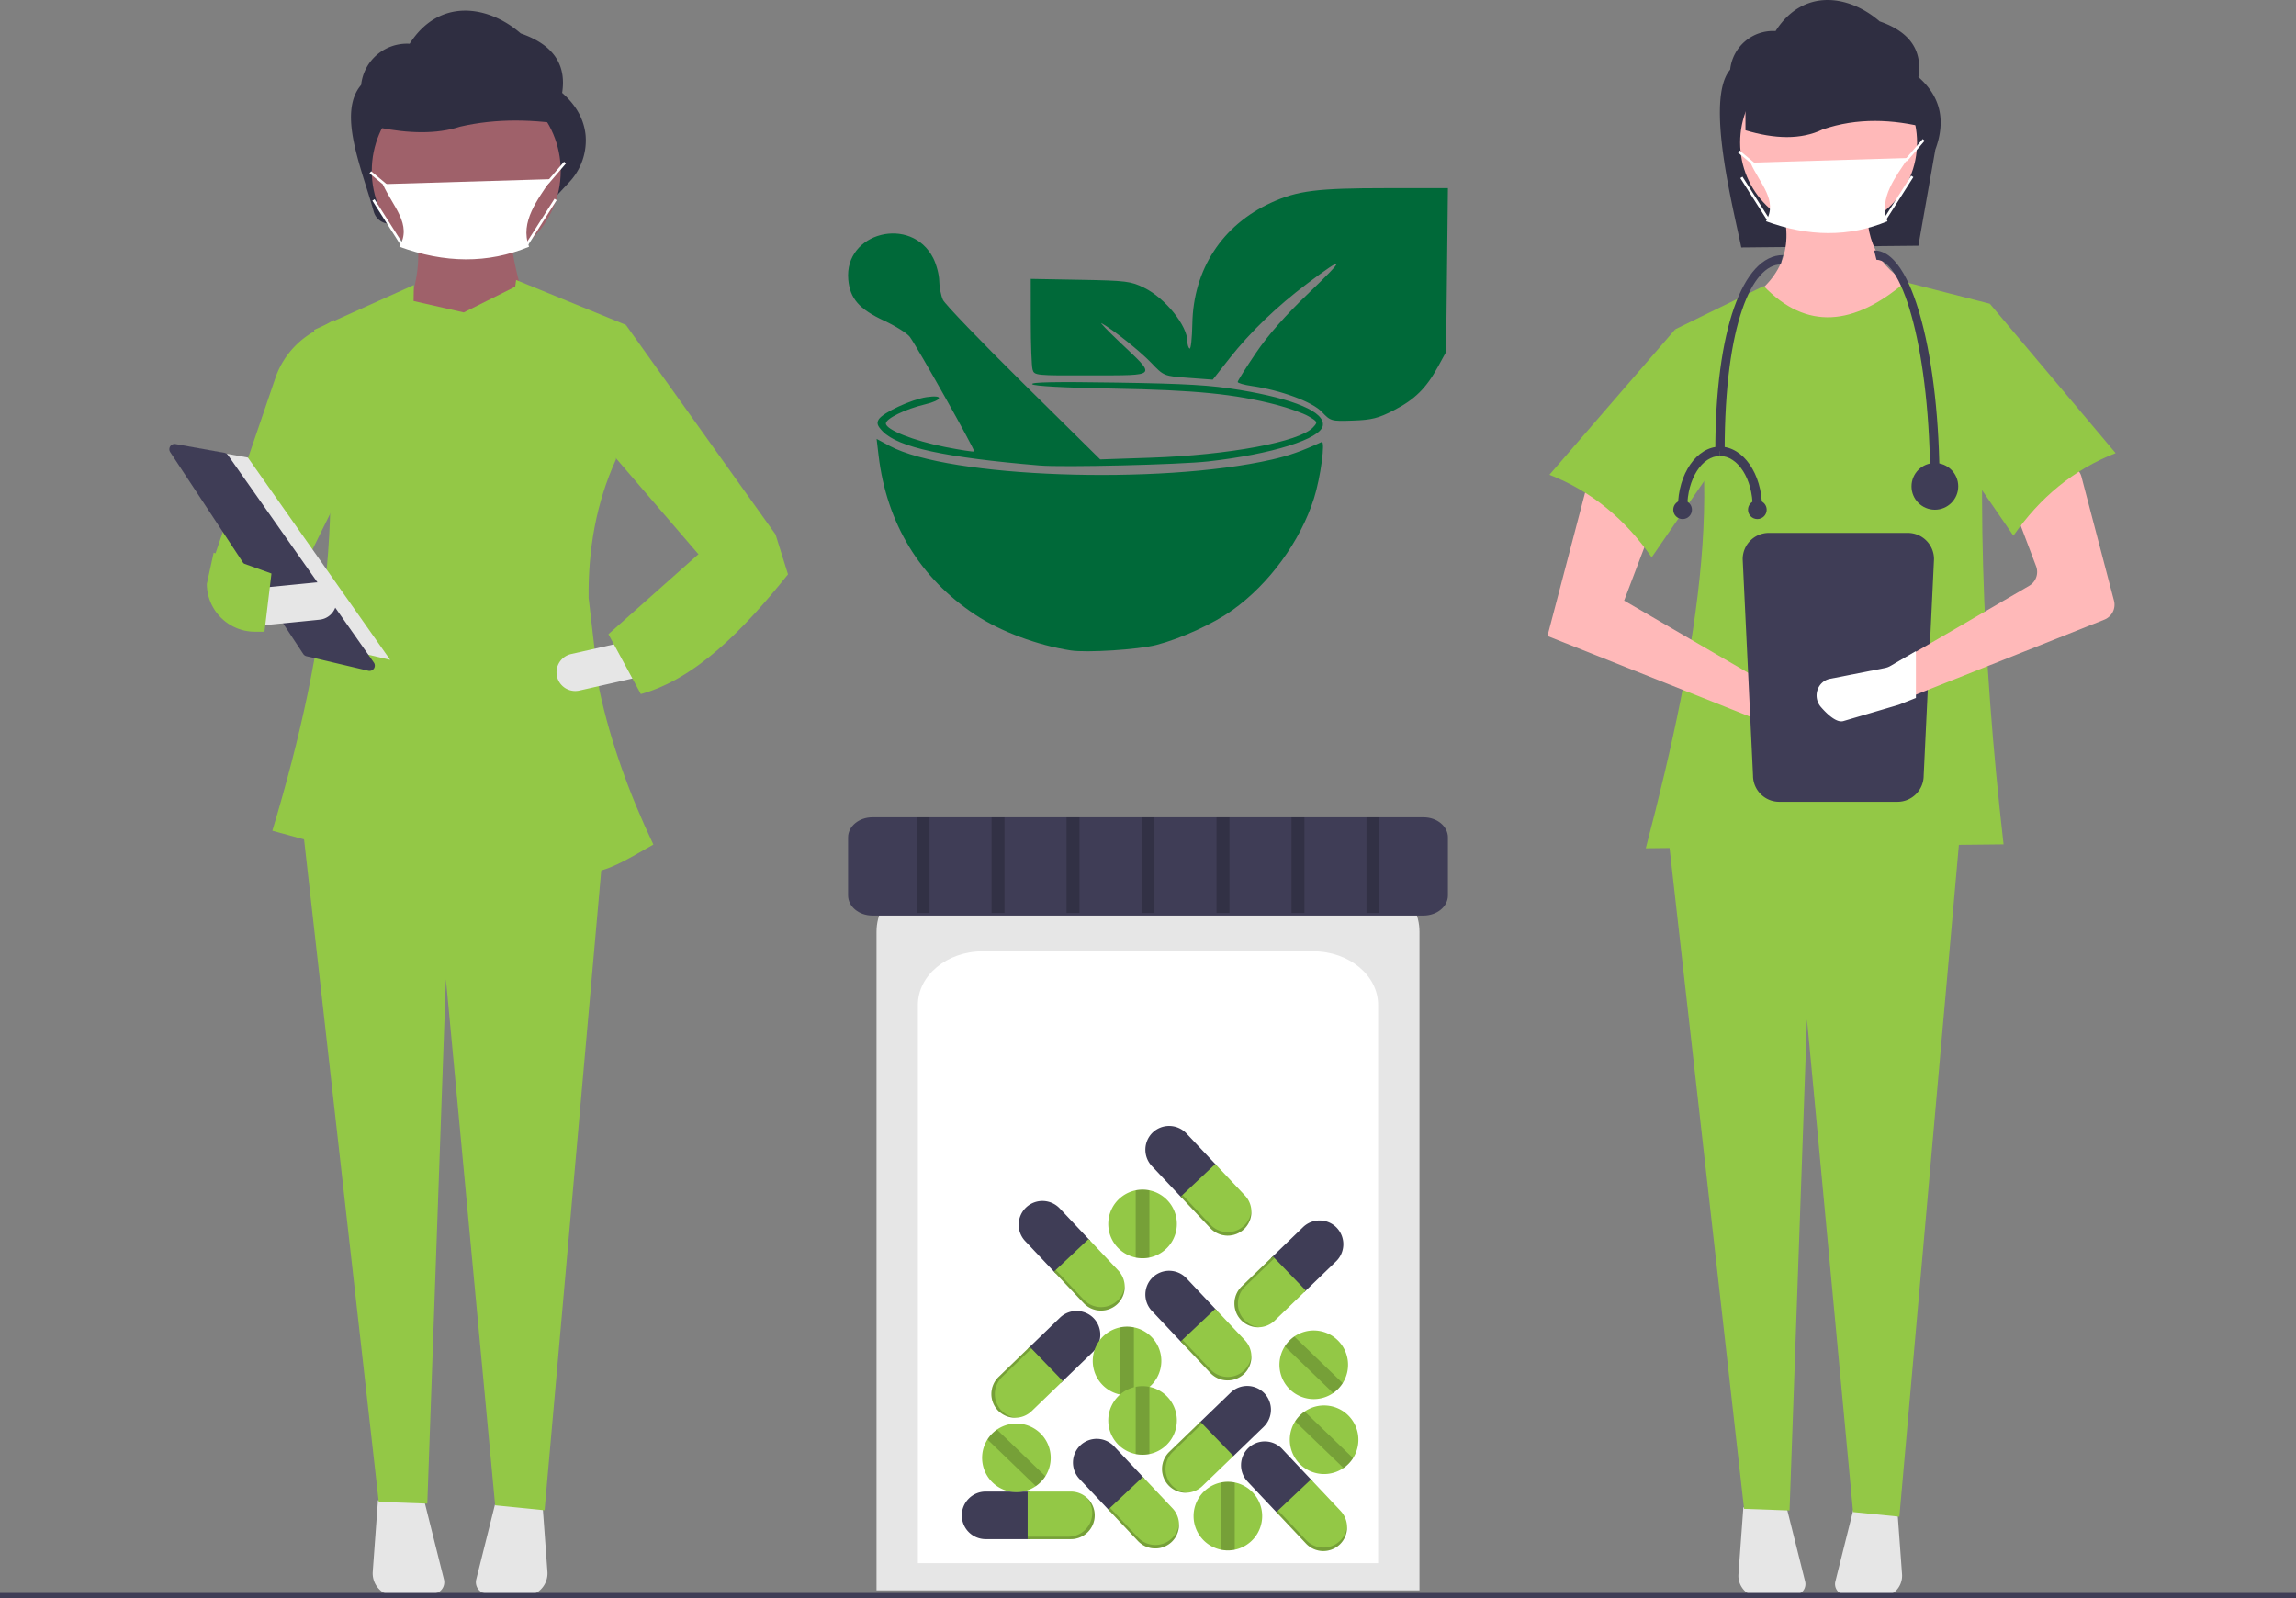 <?xml version="1.0" encoding="UTF-8" standalone="no"?>
<svg
   id="ba65d029-7b6e-4d16-9739-50ea7099b679"
   data-name="Layer 1"
   width="888"
   height="618.106"
   viewBox="0 0 888 618.106"
   version="1.1"
   sodipodi:docname="logo.svg"
   inkscape:version="1.2.2 (b0a8486541, 2022-12-01)"
   xmlns:inkscape="http://www.inkscape.org/namespaces/inkscape"
   xmlns:sodipodi="http://sodipodi.sourceforge.net/DTD/sodipodi-0.dtd"
   xmlns="http://www.w3.org/2000/svg"
   xmlns:svg="http://www.w3.org/2000/svg">
  <rect x="0" y="0" width="888" height="618.106" fill="#808080" stroke="none"/>
  <defs
     id="defs3930" />
  <sodipodi:namedview
     id="namedview3928"
     pagecolor="#505050"
     bordercolor="#ffffff"
     borderopacity="1"
     inkscape:showpageshadow="0"
     inkscape:pageopacity="0"
     inkscape:pagecheckerboard="1"
     inkscape:deskcolor="#505050"
     showgrid="false"
     inkscape:zoom="0.96669778"
     inkscape:cx="346.54057"
     inkscape:cy="307.74871"
     inkscape:window-width="1920"
     inkscape:window-height="1008"
     inkscape:window-x="0"
     inkscape:window-y="0"
     inkscape:window-maximized="1"
     inkscape:current-layer="ba65d029-7b6e-4d16-9739-50ea7099b679" />
  <path
     d="M897.957,235.99l-68.502.667c-3.22-15.851-14.038-57.443-4.295-68.787A16.674,16.674,0,0,1,842.723,152.95h0c10.617-16.62,28.302-14.124,40.255-3.745,12.029,4.151,16.565,11.525,14.979,21.532,8.909,7.798,10.552,17.285,6.553,28.085Z"
     transform="translate(-156 -140.947)"
     fill="#2f2e41"
     id="path3729" />
  <path
     d="M891.362,278.189l-49.422-6.843-9.884-14.447c13.616-9.032,18.434-21.647,12.166-38.778l34.216-.76c-1.603,15.255,3.442,27.067,17.488,34.216Z"
     transform="translate(-156 -140.947)"
     fill="#ffb9b9"
     id="path3731" />
  <path
     d="M830.255,723.967l-1.89,25.835a8.224,8.224,0,0,0,8.7,8.809L850.335,757.807a4.195,4.195,0,0,0,3.815-5.204l-7.366-29.463Z"
     transform="translate(-156 -140.947)"
     fill="#e6e6e6"
     id="path3733" />
  <path
     d="M873.216,723.14l-7.366,29.463a4.195,4.195,0,0,0,3.815,5.204l13.27.804a8.224,8.224,0,0,0,8.7-8.809l-1.89-25.835Z"
     transform="translate(-156 -140.947)"
     fill="#e6e6e6"
     id="path3735" />
  <polygon
     points="734.602 586.606 716.694 584.809 698.866 394.239 692.128 584.195 674.534 583.565 644.881 320.485 758.172 320.485 734.602 586.606"
     fill="#93c846"
     id="polygon3737" />
  <circle
     cx="707.229"
     cy="55.125"
     r="34.216"
     fill="#ffb9b9"
     id="circle3739" />
  <path
     d="M930.9,467.515l-138.383,1.521c20.537-78.181,32.821-150.804,11.405-200.731l34.216-16.728c16.498,17.208,34.871,15.434,54.745-1.521l32.695,8.364C919.978,323.891,922.488,394.011,930.9,467.515Z"
     transform="translate(-156 -140.947)"
     fill="#93c846"
     id="path3741" />
  <path
     d="M754.5,386.919l85.919,34.216,19.209,5.65a6.645,6.645,0,0,0,8.322-4.763h0a6.645,6.645,0,0,0-3.783-7.7l-19.946-6.113-60.067-34.976,12.546-33.075L770.467,326.091Z"
     transform="translate(-156 -140.947)"
     fill="#ffb9b9"
     id="path3743" />
  <path
     d="M755.26,324.57c16.347,6.377,29.349,17.261,39.538,31.934l31.934-46.381-22.81-41.819Z"
     transform="translate(-156 -140.947)"
     fill="#93c846"
     id="path3745" />
  <path
     d="M901.792,190.527c-13.887-3.578-27.54-4.069-40.813.469-8.455,4.095-18.608,3.717-29.899.344V157.203l60.959,1.626Z"
     transform="translate(-156 -140.947)"
     fill="#2f2e41"
     id="path3747" />
  <path
     d="M840.134,347.053A10.145,10.145,0,0,0,830,357.187l4,83.732A10.145,10.145,0,0,0,844.134,451.053h45.732A10.145,10.145,0,0,0,900,440.919l4-83.732A10.145,10.145,0,0,0,893.866,347.053Z"
     transform="translate(-156 -140.947)"
     fill="#3f3d56"
     id="path3749" />
  <path
     d="M969.89,380.593,895,410.413l-5.65,2.25c-.18.07-.36.13-.55.19l-18.93,5.57c-2.42.71-5.77-2.55-7.73-4.8a6.085,6.085,0,0,1-.16-7.93,6.746,6.746,0,0,1,.86-.83,5.589,5.589,0,0,1,2.5-1.1l18.91-3.72a6.336,6.336,0,0,0,1.93-.72l8.82-5.14,45.79-26.66a6.218,6.218,0,0,0,2.69-7.58l-8.74-23.05a6.211,6.211,0,0,1,2.87-7.68l14.48-7.76a6.206,6.206,0,0,1,8.94,3.9L973.6,373.233A6.219,6.219,0,0,1,969.89,380.593Z"
     transform="translate(-156 -140.947)"
     fill="#ffb9b9"
     id="path3751" />
  <path
     d="M974.24,316.206c-16.347,6.377-29.349,17.261-39.538,31.934l-31.934-46.381,22.81-43.34Z"
     transform="translate(-156 -140.947)"
     fill="#93c846"
     id="path3753" />
  <path
     d="M886,226.526c-14.968,6.226-30.663,5.973-47,0,4.754-8.114-2.352-14.469-6-22.66l61-1.813C889.335,209.169,882.452,217.576,886,226.526Z"
     transform="translate(-156 -140.947)"
     fill="#fff"
     id="path3755" />
  <polygon
     points="737.354 62.46 736.646 61.753 737.646 60.753 743.62 53.781 744.38 54.431 738.38 61.431 737.354 62.46"
     fill="#fff"
     id="polygon3757" />
  <rect
     x="831"
     y="198.148"
     width="1.001"
     height="7.81"
     transform="translate(-12.035 570.531) rotate(-50.194)"
     fill="#fff"
     id="rect3759" />
  <rect
     x="880.471"
     y="217.303"
     width="19.558"
     height="1"
     transform="matrix(0.537, -0.844, 0.844, 0.537, 72.449, 710.894)"
     fill="#fff"
     id="rect3761" />
  <rect
     x="834.25"
     y="208.024"
     width="1"
     height="19.558"
     transform="translate(-142.43 341.261) rotate(-32.471)"
     fill="#fff"
     id="rect3763" />
  <path
     d="M897,392.768V410.885l-6.307,2.512c-.201.078-.402.145-.614.212L868.949,419.826c-2.701.792-6.441-2.846-8.628-5.358a6.792,6.792,0,0,1-.179-8.852,7.53,7.53,0,0,1,.96-.926,6.238,6.238,0,0,1,2.791-1.228l21.108-4.152a7.072,7.072,0,0,0,2.154-.804Z"
     transform="translate(-156 -140.947)"
     fill="#fff"
     id="path3765" />
  <path
     d="M906.14,328.149h-3.614c0-51.111-10.523-86.729-20.779-86.729l-.903-3.614c9.197,0,15.06,14.824,18.36,27.26C903.677,281.926,906.14,304.329,906.14,328.149Z"
     transform="translate(-156 -140.947)"
     fill="#3f3d56"
     id="path3767" />
  <path
     d="M823.025,315.501H819.411c0-46.809,10.596-75.888,26.199-75.888l-.903,3.614C833.914,243.227,823.025,265.575,823.025,315.501Z"
     transform="translate(-156 -140.947)"
     fill="#3f3d56"
     id="path3769" />
  <circle
     cx="748.333"
     cy="188.105"
     r="9.034"
     fill="#3f3d56"
     id="circle3771" />
  <path
     d="M808.57,337.183h-3.614c0-12.952,7.295-23.489,16.262-23.489v3.614C814.244,317.308,808.57,326.224,808.57,337.183Z"
     transform="translate(-156 -140.947)"
     fill="#3f3d56"
     id="path3773" />
  <path
     d="M837.479,337.183h-3.614c0-10.959-5.674-19.875-12.648-19.875v-3.614C830.185,313.694,837.479,324.231,837.479,337.183Z"
     transform="translate(-156 -140.947)"
     fill="#3f3d56"
     id="path3775" />
  <circle
     cx="679.673"
     cy="197.14"
     r="3.614"
     fill="#3f3d56"
     id="circle3777" />
  <circle
     cx="650.763"
     cy="197.14"
     r="3.614"
     fill="#3f3d56"
     id="circle3779" />
  <path
     d="M371.271,216.644,307.805,227.392a6.424,6.424,0,0,1-7.27-4.613c-4.585-16.549-14.172-38.139-4.864-48.977a17.805,17.805,0,0,1,18.755-15.933h0c11.338-17.747,30.222-15.083,42.986-3.999,12.845,4.432,17.688,12.307,15.995,22.992,5.549,4.857,8.459,10.329,9.072,16.334a23.589,23.589,0,0,1-6.454,18.351Z"
     transform="translate(-156 -140.947)"
     fill="#2f2e41"
     id="path3781" />
  <path
     d="M361.403,266.609l-49.2-2.894c4.822-11.067,6.748-21.724,4.824-31.836h36.659C353.602,239.644,357.466,253.074,361.403,266.609Z"
     transform="translate(-156 -140.947)"
     fill="#9f616a"
     id="path3783" />
  <path
     d="M302.18,721.236l-2.018,27.588a8.782,8.782,0,0,0,9.29,9.407l14.17-.858a4.479,4.479,0,0,0,4.074-5.557l-7.866-31.462Z"
     transform="translate(-156 -140.947)"
     fill="#e6e6e6"
     id="path3785" />
  <path
     d="M348.055,720.353l-7.866,31.462a4.479,4.479,0,0,0,4.074,5.557l14.17.858a8.782,8.782,0,0,0,9.29-9.407l-2.018-27.588Z"
     transform="translate(-156 -140.947)"
     fill="#e6e6e6"
     id="path3787" />
  <polygon
     points="210.62 584.119 191.498 582.2 172.46 378.701 165.265 581.544 146.478 580.871 114.813 299.944 235.79 299.944 210.62 584.119"
     fill="#93c846"
     id="polygon3789" />
  <circle
     cx="180.323"
     cy="66.107"
     r="36.537"
     fill="#9f616a"
     id="circle3791" />
  <path
     d="M377.502,189.6c-14.829-2.583-29.409-2.937-43.582.339-9.028,2.955-19.87,2.683-31.928.248V165.548l65.094,1.173Z"
     transform="translate(-156 -140.947)"
     fill="#2f2e41"
     id="path3793" />
  <path
     d="M360.639,236.37c-15.984,6.649-32.744,6.379-50.189,0,5.076-8.664-2.512-15.45-6.407-24.197l65.138-1.936C364.2,217.836,356.85,226.813,360.639,236.37Z"
     transform="translate(-156 -140.947)"
     fill="#fff"
     id="path3795" />
  <rect
     x="301.941"
     y="206.067"
     width="1.001"
     height="8.34"
     transform="translate(-208.685 167.044) rotate(-50.195)"
     fill="#fff"
     id="rect3797" />
  <rect
     x="354.735"
     y="226.556"
     width="20.885"
     height="1"
     transform="matrix(0.537, -0.844, 0.844, 0.537, -178.464, 272.236)"
     fill="#fff"
     id="rect3799" />
  <rect
     x="305.412"
     y="216.614"
     width="1"
     height="20.885"
     transform="matrix(0.844, -0.537, 0.537, 0.844, -230.075, 58.786)"
     fill="#fff"
     id="rect3801" />
  <path
     d="M266.861,373.693l-27.977-17.365,23.859-69.879a32.965,32.965,0,0,1,14.41-17.116l8.037-4.653.699,70.495Z"
     transform="translate(-156 -140.947)"
     fill="#93c846"
     id="path3803" />
  <path
     d="M387.789,407.631,383.65,372.179c-.221-18.713,2.962-36.805,10.554-53.475l3.859-52.095L355.615,249.245c-.13.865-.241,1.729-.365,2.594l-19.894,9.947-19.402-4.409.107-6.202-38.589,17.365c12.761,59.328,5.801,120.938-16.144,193.709l50.837,13.901.423-24.41,45.307-3.236c.467,7.92.842,15.699,1.059,23.305,25.565,9.412,26.443,9.256,49.737-4.22C399.415,448.084,392.07,427.79,387.789,407.631Z"
     transform="translate(-156 -140.947)"
     fill="#93c846"
     id="path3805" />
  <polygon
     points="297.051 224.063 271.004 215.381 229.34 166.878 242.062 125.663 299.945 206.699 297.051 224.063"
     fill="#93c846"
     id="polygon3807" />
  <path
     d="M371.419,402.56a7.246,7.246,0,0,0,8.655,5.459l22.111-5.007-3.196-14.113-22.111,5.006a7.237,7.237,0,0,0-5.459,8.655Z"
     transform="translate(-156 -140.947)"
     fill="#e6e6e6"
     id="path3809" />
  <path
     d="M391.309,386.234l12.541,23.153c21.094-5.883,39.376-24.431,56.918-46.306l-4.824-15.435-29.906,7.718Z"
     transform="translate(-156 -140.947)"
     fill="#93c846"
     id="path3811" />
  <polygon
     points="71.79 172.661 95.866 176.96 150.897 255.207 121.662 248.328 71.79 172.661"
     fill="#e6e6e6"
     id="polygon3813" />
  <path
     d="M223.52,312.65a2.048,2.048,0,0,0-1.68,3.173l51.439,78.046a2.041,2.041,0,0,0,1.239.865l23.933,5.631a2.044,2.044,0,0,0,2.14-3.166L244.114,316.896a2.032,2.032,0,0,0-1.313-.836L223.906,312.685A2.217,2.217,0,0,0,223.52,312.65Z"
     transform="translate(-156 -140.947)"
     fill="#3f3d56"
     id="path3815" />
  <path
     d="M255.608,368.452l1.43,14.4,22.56-2.239a7.235,7.235,0,0,0-1.429-14.4Z"
     transform="translate(-156 -140.947)"
     fill="#e6e6e6"
     id="path3817" />
  <path
     d="M235.991,366.784a18.609,18.609,0,0,0,18.587,18.485h3.71l2.701-22.505-22.36-8.05Z"
     transform="translate(-156 -140.947)"
     fill="#93c846"
     id="path3819" />
  <polygon
     points="211.399 71.78 210.692 71.073 211.76 70.005 218.141 62.558 218.9 63.208 212.493 70.683 211.399 71.78"
     fill="#fff"
     id="polygon3821" />
  <rect
     y="616.106"
     width="888"
     height="2"
     fill="#3f3d56"
     id="rect3823" />
  <path
     d="M495,756.053H705V501.337c0-13.488-13.285-24.46-29.614-24.46H524.614c-16.33,0-29.614,10.973-29.614,24.46Z"
     transform="translate(-156 -140.947)"
     fill="#e6e6e6"
     id="path3825" />
  <path
     d="M511,745.52H689V529.617c0-11.432-11.261-20.733-25.102-20.733H536.102C522.26,508.884,511,518.185,511,529.617Z"
     transform="translate(-156 -140.947)"
     fill="#fff"
     id="path3827" />
  <path
     d="M493.414,457.053c-5.19,0-9.414,3.488-9.414,7.775v22.444c0,4.287,4.223,7.775,9.414,7.775H706.587c5.19,0,9.413-3.488,9.413-7.775V464.828c0-4.287-4.223-7.775-9.413-7.775Z"
     transform="translate(-156 -140.947)"
     fill="#3f3d56"
     id="path3829" />
  <path
     d="M537.181,717.836a9.224,9.224,0,0,0-9.197,9.197v0a9.224,9.224,0,0,0,9.197,9.197H554.395V717.836Z"
     transform="translate(-156 -140.947)"
     fill="#3f3d56"
     id="path3831" />
  <path
     d="M570.194,717.836H553.452V736.229h16.743a9.224,9.224,0,0,0,9.197-9.197v0A9.224,9.224,0,0,0,570.194,717.836Z"
     transform="translate(-156 -140.947)"
     fill="#93c846"
     id="path3833" />
  <path
     d="M576.196,720.088a9.144,9.144,0,0,1,2.252,6.001v0a9.224,9.224,0,0,1-9.197,9.197H553.452v.943h16.743a9.224,9.224,0,0,0,9.197-9.197v0A9.177,9.177,0,0,0,576.196,720.088Z"
     transform="translate(-156 -140.947)"
     opacity="0.2"
     id="path3835" />
  <path
     d="M614.861,579.31a9.224,9.224,0,0,0-13-.384l0,0a9.224,9.224,0,0,0-.384,13l11.808,12.526,13.384-12.617Z"
     transform="translate(-156 -140.947)"
     fill="#3f3d56"
     id="path3837" />
  <path
     d="M637.507,603.332l-11.484-12.183L612.638,603.766l11.484,12.183a9.224,9.224,0,0,0,13.0.384l0,0A9.224,9.224,0,0,0,637.507,603.332Z"
     transform="translate(-156 -140.947)"
     fill="#93c846"
     id="path3839" />
  <path
     d="M639.984,609.244a9.144,9.144,0,0,1-2.822,5.755l0,0a9.224,9.224,0,0,1-13-.384L613.324,603.119l-.686.647,11.484,12.183a9.224,9.224,0,0,0,13.0.384l0,0A9.177,9.177,0,0,0,639.984,609.244Z"
     transform="translate(-156 -140.947)"
     opacity="0.2"
     id="path3841" />
  <path
     d="M565.861,608.31a9.224,9.224,0,0,0-13-.384l0,0a9.224,9.224,0,0,0-.384,13l11.808,12.526,13.384-12.617Z"
     transform="translate(-156 -140.947)"
     fill="#3f3d56"
     id="path3843" />
  <path
     d="M588.507,632.332l-11.484-12.183L563.638,632.766l11.484,12.183a9.224,9.224,0,0,0,13.0.384l0,0A9.224,9.224,0,0,0,588.507,632.332Z"
     transform="translate(-156 -140.947)"
     fill="#93c846"
     id="path3845" />
  <path
     d="M590.984,638.244a9.144,9.144,0,0,1-2.822,5.755l0,0a9.224,9.224,0,0,1-13-.384L564.324,632.119l-.686.647,11.484,12.183a9.224,9.224,0,0,0,13.0.384l0,0A9.177,9.177,0,0,0,590.984,638.244Z"
     transform="translate(-156 -140.947)"
     opacity="0.2"
     id="path3847" />
  <path
     d="M614.861,635.31a9.224,9.224,0,0,0-13-.384l0,0a9.224,9.224,0,0,0-.384,13l11.808,12.526,13.384-12.617Z"
     transform="translate(-156 -140.947)"
     fill="#3f3d56"
     id="path3849" />
  <path
     d="M637.507,659.332l-11.484-12.183L612.638,659.766l11.484,12.183a9.224,9.224,0,0,0,13.0.384l0,0A9.224,9.224,0,0,0,637.507,659.332Z"
     transform="translate(-156 -140.947)"
     fill="#93c846"
     id="path3851" />
  <path
     d="M639.984,665.244a9.144,9.144,0,0,1-2.822,5.755l0,0a9.224,9.224,0,0,1-13-.384L613.324,659.119l-.686.647,11.484,12.183a9.224,9.224,0,0,0,13.0.384l0,0A9.177,9.177,0,0,0,639.984,665.244Z"
     transform="translate(-156 -140.947)"
     opacity="0.2"
     id="path3853" />
  <path
     d="M644.754,692.777a9.224,9.224,0,0,0,.226-13.004l0,0a9.224,9.224,0,0,0-13.004-.226L619.594,691.506l12.778,13.23Z"
     transform="translate(-156 -140.947)"
     fill="#3f3d56"
     id="path3855" />
  <path
     d="M621.008,715.712l12.043-11.632L620.272,690.851,608.23,702.482a9.224,9.224,0,0,0-.226,13.004l0,0A9.224,9.224,0,0,0,621.008,715.712Z"
     transform="translate(-156 -140.947)"
     fill="#93c846"
     id="path3857" />
  <path
     d="M615.127,718.261a9.144,9.144,0,0,1-5.789-2.752l0,0a9.224,9.224,0,0,1,.226-13.004L620.928,691.529l-.655-.678L608.23,702.482a9.224,9.224,0,0,0-.226,13.004l0,0A9.177,9.177,0,0,0,615.127,718.261Z"
     transform="translate(-156 -140.947)"
     opacity="0.2"
     id="path3859" />
  <path
     d="M578.754,663.777a9.224,9.224,0,0,0,.226-13.004l0,0a9.224,9.224,0,0,0-13.004-.226L553.594,662.506l12.778,13.23Z"
     transform="translate(-156 -140.947)"
     fill="#3f3d56"
     id="path3861" />
  <path
     d="M555.008,686.712l12.043-11.632L554.272,661.851,542.23,673.482a9.224,9.224,0,0,0-.226,13.004l0,0A9.224,9.224,0,0,0,555.008,686.712Z"
     transform="translate(-156 -140.947)"
     fill="#93c846"
     id="path3863" />
  <path
     d="M549.127,689.261a9.144,9.144,0,0,1-5.789-2.752l0,0a9.224,9.224,0,0,1,.226-13.004L554.928,662.529l-.655-.678L542.23,673.482a9.224,9.224,0,0,0-.226,13.004l0,0A9.177,9.177,0,0,0,549.127,689.261Z"
     transform="translate(-156 -140.947)"
     opacity="0.2"
     id="path3865" />
  <path
     d="M672.754,628.777a9.224,9.224,0,0,0,.226-13.004l0,0a9.224,9.224,0,0,0-13.004-.226L647.594,627.506l12.778,13.23Z"
     transform="translate(-156 -140.947)"
     fill="#3f3d56"
     id="path3867" />
  <path
     d="M649.008,651.712l12.043-11.632L648.272,626.851,636.23,638.482a9.224,9.224,0,0,0-.226,13.004l0,0A9.224,9.224,0,0,0,649.008,651.712Z"
     transform="translate(-156 -140.947)"
     fill="#93c846"
     id="path3869" />
  <path
     d="M643.127,654.261a9.144,9.144,0,0,1-5.789-2.752l0,0a9.224,9.224,0,0,1,.226-13.004L648.928,627.529l-.655-.678L636.23,638.482a9.224,9.224,0,0,0-.226,13.004l0,0A9.177,9.177,0,0,0,643.127,654.261Z"
     transform="translate(-156 -140.947)"
     opacity="0.2"
     id="path3871" />
  <path
     d="M651.861,701.31a9.224,9.224,0,0,0-13-.384l0,0a9.224,9.224,0,0,0-.384,13l11.808,12.526,13.384-12.617Z"
     transform="translate(-156 -140.947)"
     fill="#3f3d56"
     id="path3873" />
  <path
     d="M674.507,725.332l-11.484-12.183L649.638,725.766l11.484,12.183a9.224,9.224,0,0,0,13.0.384l0,0A9.224,9.224,0,0,0,674.507,725.332Z"
     transform="translate(-156 -140.947)"
     fill="#93c846"
     id="path3875" />
  <path
     d="M676.984,731.244a9.144,9.144,0,0,1-2.822,5.755l0,0a9.224,9.224,0,0,1-13-.384L650.324,725.119l-.686.647,11.484,12.183a9.224,9.224,0,0,0,13.0.384l0,0A9.177,9.177,0,0,0,676.984,731.244Z"
     transform="translate(-156 -140.947)"
     opacity="0.2"
     id="path3877" />
  <path
     d="M586.861,700.31a9.224,9.224,0,0,0-13-.384l0,0a9.224,9.224,0,0,0-.384,13l11.808,12.526,13.384-12.617Z"
     transform="translate(-156 -140.947)"
     fill="#3f3d56"
     id="path3879" />
  <path
     d="M609.507,724.332l-11.484-12.183L584.638,724.766l11.484,12.183a9.224,9.224,0,0,0,13.0.384l0,0A9.224,9.224,0,0,0,609.507,724.332Z"
     transform="translate(-156 -140.947)"
     fill="#93c846"
     id="path3881" />
  <path
     d="M611.984,730.244a9.144,9.144,0,0,1-2.822,5.755l0,0a9.224,9.224,0,0,1-13-.384L585.324,724.119l-.686.647,11.484,12.183a9.224,9.224,0,0,0,13.0.384l0,0A9.177,9.177,0,0,0,611.984,730.244Z"
     transform="translate(-156 -140.947)"
     opacity="0.2"
     id="path3883" />
  <path
     d="M605.158,667.316A13.263,13.263,0,0,1,594.547,680.314a13.395,13.395,0,0,1-5.305,0,13.266,13.266,0,0,1,0-25.996,13.397,13.397,0,0,1,5.305,0A13.263,13.263,0,0,1,605.158,667.316Z"
     transform="translate(-156 -140.947)"
     fill="#93c846"
     id="path3885" />
  <path
     d="M594.547,654.318V680.314a13.395,13.395,0,0,1-5.305,0V654.318a13.397,13.397,0,0,1,5.305,0Z"
     transform="translate(-156 -140.947)"
     opacity="0.2"
     id="path3887" />
  <path
     d="M611.158,614.316A13.263,13.263,0,0,1,600.547,627.314a13.395,13.395,0,0,1-5.305,0,13.266,13.266,0,0,1,0-25.996,13.397,13.397,0,0,1,5.305,0A13.263,13.263,0,0,1,611.158,614.316Z"
     transform="translate(-156 -140.947)"
     fill="#93c846"
     id="path3889" />
  <path
     d="M600.547,601.318V627.314a13.395,13.395,0,0,1-5.305,0V601.318a13.397,13.397,0,0,1,5.305,0Z"
     transform="translate(-156 -140.947)"
     opacity="0.2"
     id="path3891" />
  <path
     d="M611.158,690.316A13.263,13.263,0,0,1,600.547,703.314a13.395,13.395,0,0,1-5.305,0,13.266,13.266,0,0,1,0-25.996,13.397,13.397,0,0,1,5.305,0A13.263,13.263,0,0,1,611.158,690.316Z"
     transform="translate(-156 -140.947)"
     fill="#93c846"
     id="path3893" />
  <path
     d="M600.547,677.318V703.314a13.395,13.395,0,0,1-5.305,0V677.318a13.397,13.397,0,0,1,5.305,0Z"
     transform="translate(-156 -140.947)"
     opacity="0.2"
     id="path3895" />
  <path
     d="M644.158,727.316A13.263,13.263,0,0,1,633.547,740.314a13.395,13.395,0,0,1-5.305,0,13.266,13.266,0,0,1,0-25.996,13.397,13.397,0,0,1,5.305,0A13.263,13.263,0,0,1,644.158,727.316Z"
     transform="translate(-156 -140.947)"
     fill="#93c846"
     id="path3897" />
  <path
     d="M633.547,714.318V740.314a13.395,13.395,0,0,1-5.305,0V714.318a13.397,13.397,0,0,1,5.305,0Z"
     transform="translate(-156 -140.947)"
     opacity="0.2"
     id="path3899" />
  <path
     d="M673.31,659.24a13.263,13.263,0,0,1,1.995,16.66,13.395,13.395,0,0,1-3.682,3.82,13.266,13.266,0,0,1-18.717-18.04,13.397,13.397,0,0,1,3.682-3.82A13.263,13.263,0,0,1,673.31,659.24Z"
     transform="translate(-156 -140.947)"
     fill="#93c846"
     id="path3901" />
  <path
     d="M656.588,657.86l18.717,18.04a13.395,13.395,0,0,1-3.682,3.82l-18.717-18.04a13.397,13.397,0,0,1,3.682-3.82Z"
     transform="translate(-156 -140.947)"
     opacity="0.2"
     id="path3903" />
  <path
     d="M677.31,688.24a13.263,13.263,0,0,1,1.995,16.66,13.395,13.395,0,0,1-3.682,3.82,13.266,13.266,0,0,1-18.717-18.04,13.397,13.397,0,0,1,3.682-3.82A13.263,13.263,0,0,1,677.31,688.24Z"
     transform="translate(-156 -140.947)"
     fill="#93c846"
     id="path3905" />
  <path
     d="M660.588,686.86l18.717,18.04a13.395,13.395,0,0,1-3.682,3.82l-18.717-18.04a13.397,13.397,0,0,1,3.682-3.82Z"
     transform="translate(-156 -140.947)"
     opacity="0.2"
     id="path3907" />
  <path
     d="M558.31,695.24a13.263,13.263,0,0,1,1.995,16.66,13.395,13.395,0,0,1-3.682,3.82,13.266,13.266,0,0,1-18.717-18.04,13.397,13.397,0,0,1,3.682-3.82A13.263,13.263,0,0,1,558.31,695.24Z"
     transform="translate(-156 -140.947)"
     fill="#93c846"
     id="path3909" />
  <path
     d="M541.588,693.86l18.717,18.04a13.395,13.395,0,0,1-3.682,3.82l-18.717-18.04a13.397,13.397,0,0,1,3.682-3.82Z"
     transform="translate(-156 -140.947)"
     opacity="0.2"
     id="path3911" />
  <rect
     x="354.5"
     y="316.106"
     width="5"
     height="37"
     opacity="0.2"
     id="rect3913" />
  <rect
     x="383.5"
     y="316.106"
     width="5"
     height="37"
     opacity="0.2"
     id="rect3915" />
  <rect
     x="412.5"
     y="316.106"
     width="5"
     height="37"
     opacity="0.2"
     id="rect3917" />
  <rect
     x="441.5"
     y="316.106"
     width="5"
     height="37"
     opacity="0.2"
     id="rect3919" />
  <rect
     x="470.5"
     y="316.106"
     width="5"
     height="37"
     opacity="0.2"
     id="rect3921" />
  <rect
     x="499.5"
     y="316.106"
     width="5"
     height="37"
     opacity="0.2"
     id="rect3923" />
  <rect
     x="528.5"
     y="316.106"
     width="5"
     height="37"
     opacity="0.2"
     id="rect3925" />
  <path
     style="fill:#006939;fill-opacity:1;stroke-width:1.122"
     d="m 414.086,251.556 c -12.833,-1.99 -27.059,-7.298 -36.804,-13.733 -21.49,-14.189 -34.39,-35.439 -37.502,-61.775 l -0.745,-6.296 5.055,2.721 c 22.757,12.249 104.218,15.164 147.748,5.286 6.681,-1.516 11.541,-3.227 19.301,-6.794 1.564,-0.719 -0.401,13.787 -2.956,21.821 -5.264,16.564 -17.324,33.086 -31.523,43.187 -7.441,5.294 -19.922,11.007 -29.415,13.465 -6.984,1.808 -26.937,3.083 -33.16,2.118 z M 402.08,180.032 c -36.636,-3.095 -54.651,-7.005 -60.661,-13.165 -2.099,-2.151 -2.457,-3.222 -1.56,-4.669 1.614,-2.606 12.627,-7.727 18.484,-8.596 6.724,-0.997 6.282,1.163 -0.572,2.796 -7.651,1.823 -15.151,5.479 -15.151,7.385 0,2.422 10.772,6.696 22.929,9.097 5.936,1.173 10.984,1.947 11.219,1.721 0.461,-0.445 -21.871,-40.212 -24.881,-44.303 -1.009,-1.372 -5.519,-4.206 -10.023,-6.3 -9.596,-4.461 -13.126,-8.518 -13.789,-15.848 -1.659,-18.329 24.433,-24.936 32.857,-8.321 1.247,2.462 2.293,6.427 2.322,8.809 0.028,2.382 0.671,5.678 1.428,7.324 0.757,1.645 14.756,16.205 31.107,32.355 l 29.729,29.364 19.438,-0.653 c 30.197,-1.015 57.586,-6.11 62.828,-11.687 1.959,-2.084 1.902,-2.225 -1.704,-4.338 -2.05,-1.201 -7.669,-3.207 -12.485,-4.459 -16.03,-4.166 -31.416,-5.693 -62.926,-6.249 -18.991,-0.335 -30.724,-0.967 -31.444,-1.694 -0.803,-0.811 8.988,-0.999 32.582,-0.627 27.235,0.43 36.413,0.978 47.656,2.846 21.298,3.539 32.936,8.517 32.16,13.756 -0.766,5.176 -19.81,11.135 -44.37,13.884 -11.227,1.257 -56.094,2.338 -65.175,1.571 z m 109.13,-20.756 c -3.68,-3.875 -15.874,-8.37 -27.089,-9.986 -2.988,-0.431 -5.431,-1.135 -5.431,-1.565 0,-0.431 3.161,-5.453 7.02,-11.162 4.708,-6.96 11.489,-14.655 20.585,-23.358 14.379,-13.759 14.18,-14.71 -0.737,-3.508 -11.726,8.805 -22.073,18.771 -30.131,29.021 l -6.389,8.127 -9.449,-0.7 c -9.445,-0.699 -9.452,-0.702 -14.328,-5.797 -4.335,-4.529 -14.46,-12.613 -19.168,-15.303 -0.943,-0.539 2.198,2.739 6.978,7.282 14.326,13.618 15.04,12.778 -10.928,12.866 -21.764,0.074 -22.146,0.036 -22.799,-2.309 -0.365,-1.311 -0.671,-9.726 -0.679,-18.699 l -0.016,-16.315 19.153,0.348 c 17.734,0.322 19.562,0.551 24.69,3.072 8.198,4.032 16.76,14.68 16.76,20.842 0,1.201 0.386,2.411 0.856,2.691 0.473,0.28 0.938,-4.026 1.041,-9.57 0.384,-21.048 11.557,-38.205 30.528,-46.878 10.162,-4.646 17.715,-5.597 44.457,-5.597 H 560 l -0.35,31.658 -0.35,31.658 -3.141,5.74 c -4.559,8.328 -8.992,12.702 -17.085,16.856 -6,3.08 -8.549,3.722 -15.762,3.971 -8.458,0.292 -8.664,0.234 -12.102,-3.385 z"
     id="path788" />
</svg>
